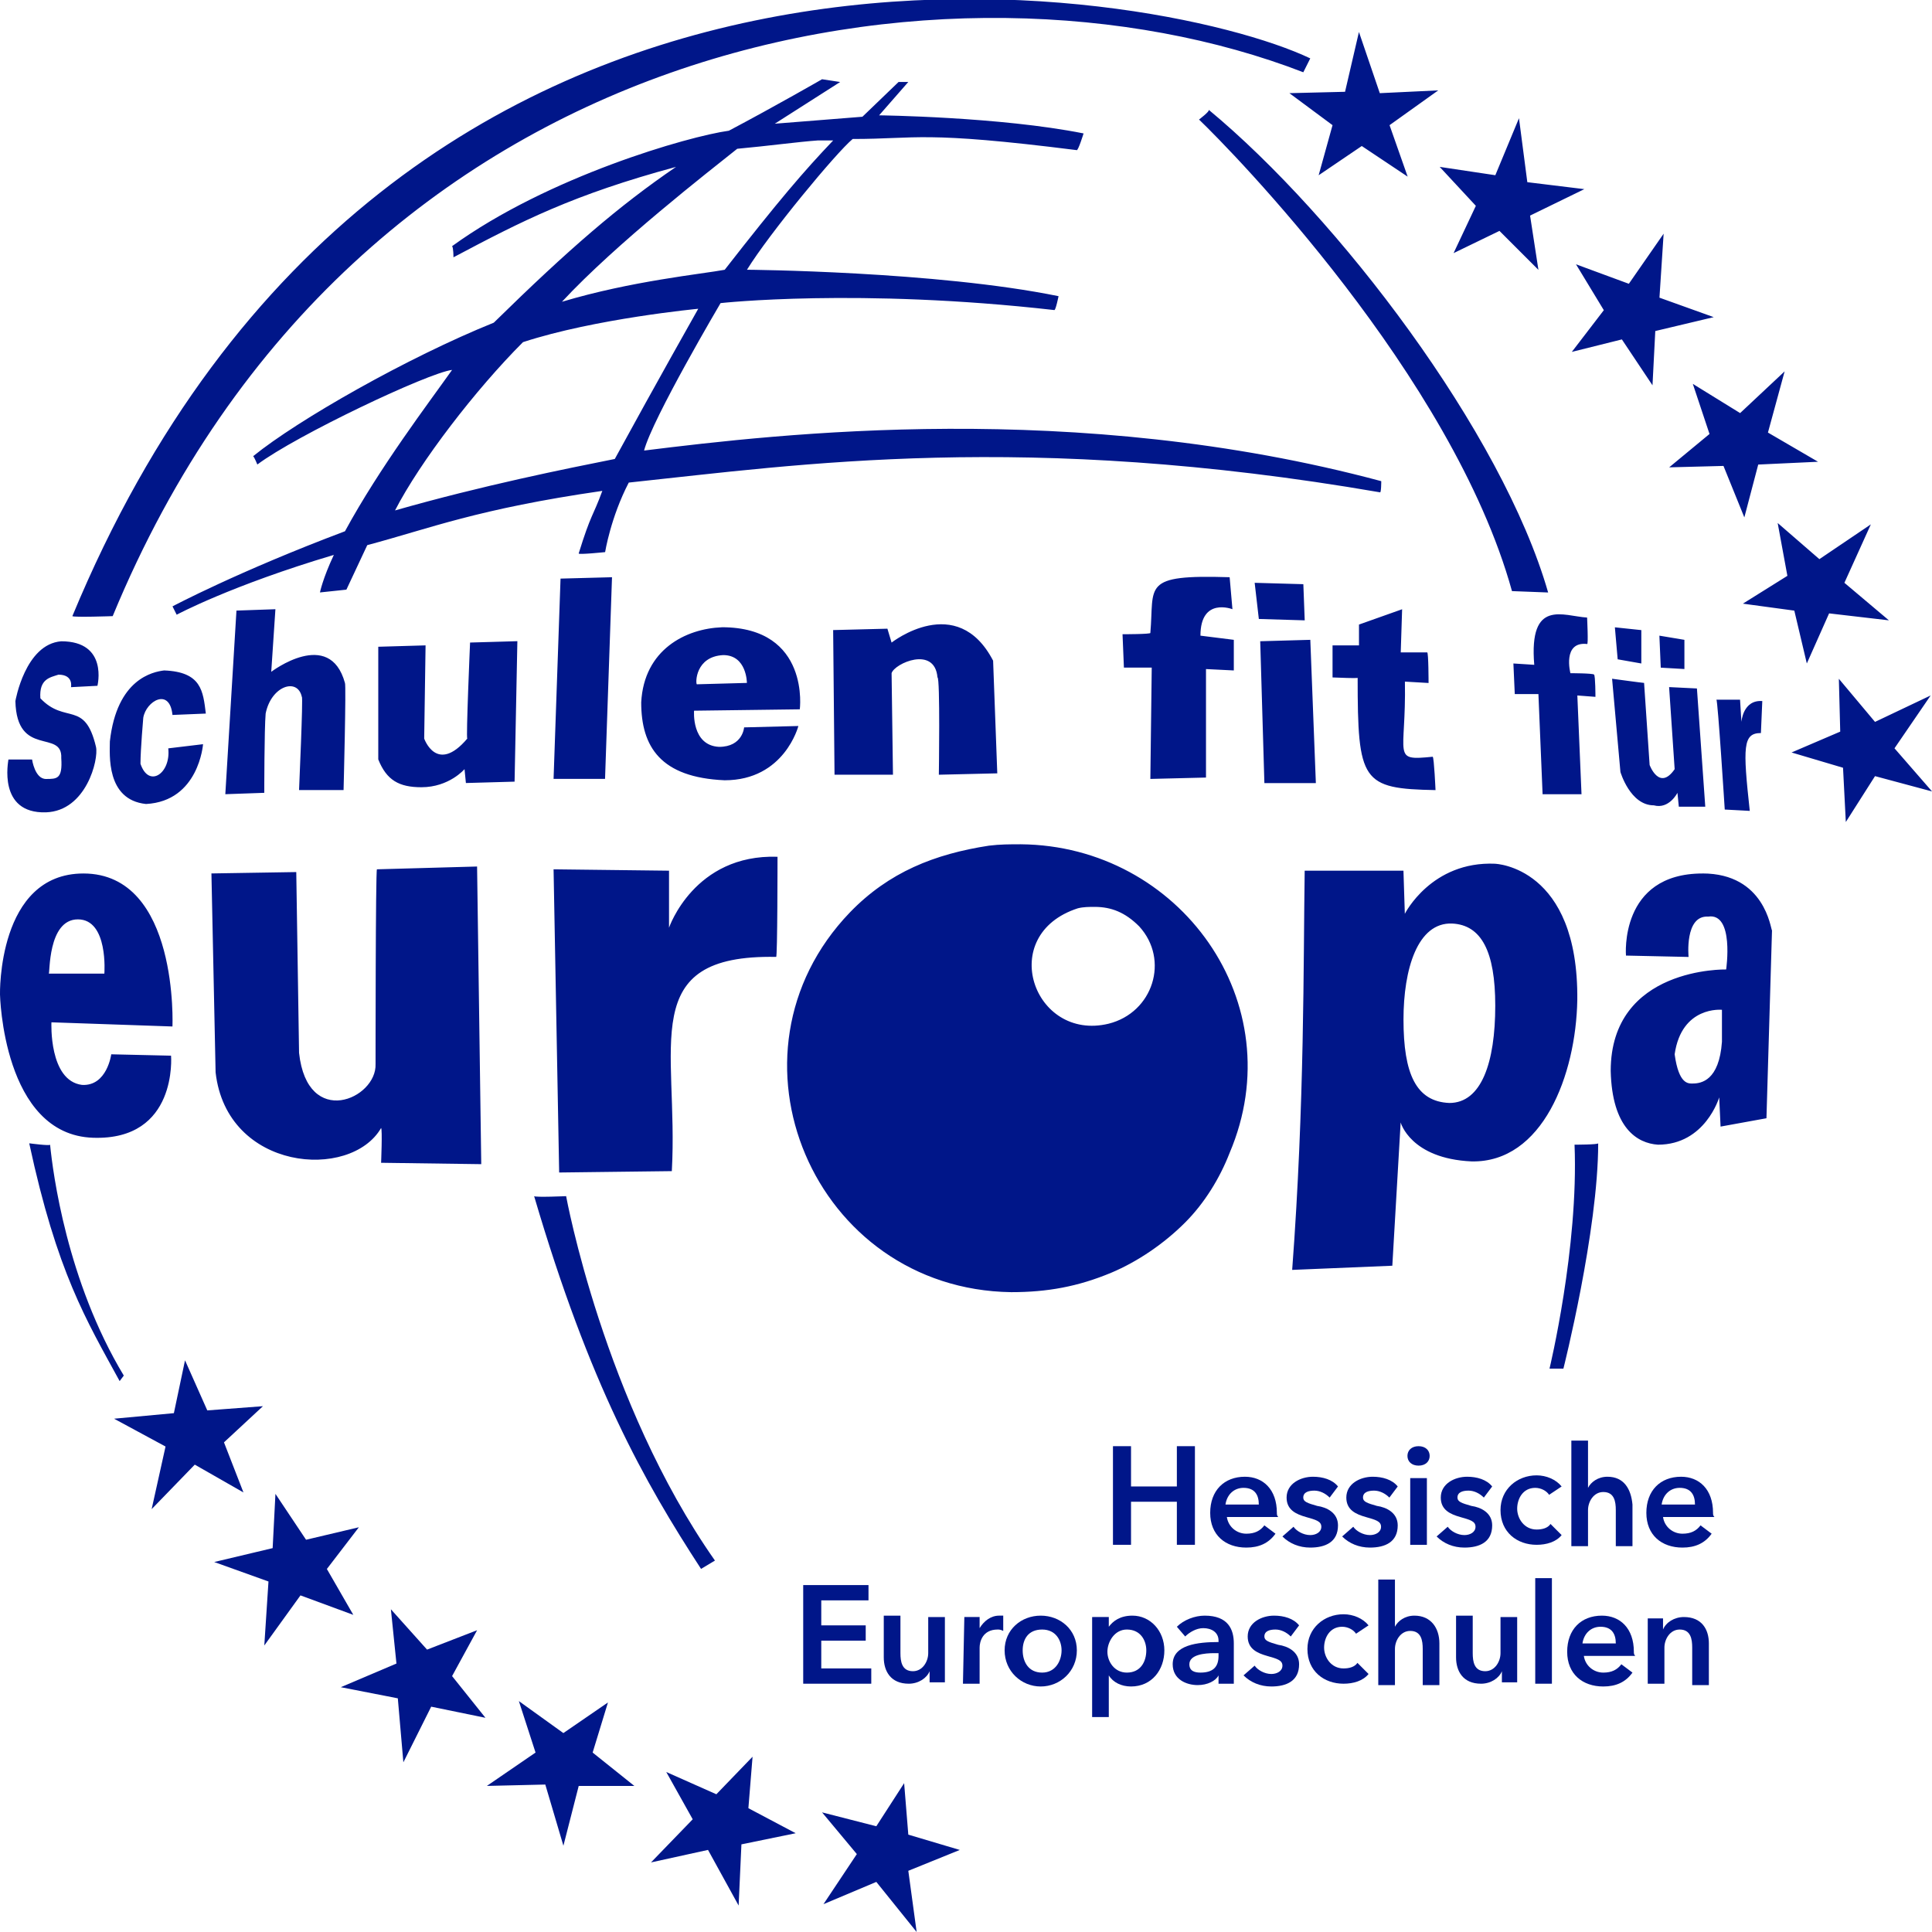 <?xml version="1.0" encoding="UTF-8" standalone="no"?>
<!-- Created with Inkscape (http://www.inkscape.org/) -->

<svg
   xmlns:dc="http://purl.org/dc/elements/1.1/"
   xmlns:cc="http://creativecommons.org/ns#"
   xmlns:rdf="http://www.w3.org/1999/02/22-rdf-syntax-ns#"
   xmlns:svg="http://www.w3.org/2000/svg"
   xmlns="http://www.w3.org/2000/svg"
   xmlns:sodipodi="http://sodipodi.sourceforge.net/DTD/sodipodi-0.dtd"
   xmlns:inkscape="http://www.inkscape.org/namespaces/inkscape"
   width="49.098mm"
   height="49.098mm"
   viewBox="0 0 49.098 49.098"
   version="1.1"
   id="svg172"
   inkscape:version="0.92.0 r15299"
   sodipodi:docname="HES_logo_schrift.svg">
  <defs
     id="defs166" />
  <sodipodi:namedview
     id="base"
     pagecolor="#ffffff"
     bordercolor="#666666"
     borderopacity="1.0"
     inkscape:pageopacity="0.0"
     inkscape:pageshadow="2"
     inkscape:zoom="0.35"
     inkscape:cx="350"
     inkscape:cy="560"
     inkscape:document-units="mm"
     inkscape:current-layer="layer1"
     showgrid="false"
     inkscape:window-width="1920"
     inkscape:window-height="1017"
     inkscape:window-x="-8"
     inkscape:window-y="-8"
     inkscape:window-maximized="1" />
  <g
     inkscape:label="Layer 1"
     inkscape:groupmode="layer"
     id="layer1"
     transform="translate(0,-247.902)">
    <path
       style="fill:#001689;stroke-width:0.353"
       inkscape:connector-curvature="0"
       d="m 44.22,265.682 0.035,0.566 c 0,0 0.035,-0.566 0.53,-0.53 0,0.035 -0.035,0.813 -0.035,0.813 -0.46,0 -0.46,0.353 -0.283,1.979 0.035,0 -0.636,-0.035 -0.636,-0.035 0,0 -0.177,-2.792 -0.212,-2.792 0,0 0.601,0 0.601,0 z m -3.04,1.838 c 0,0 0.247,0.848 0.848,0.848 0.389,0.106 0.601,-0.318 0.601,-0.318 l 0.035,0.353 h 0.672 l -0.212,-3.005 -0.707,-0.035 c 0,0 0.141,2.086 0.141,2.086 -0.389,0.566 -0.636,-0.106 -0.636,-0.106 0,0 -0.141,-2.086 -0.141,-2.086 -0.035,0 -0.813,-0.106 -0.813,-0.106 z m 1.626,-3.358 v 0.742 l -0.601,-0.035 -0.035,-0.813 z m -1.767,-0.318 0.672,0.071 v 0.848 l -0.601,-0.106 z m -0.848,4.242 -0.106,-2.51 0.46,0.035 c 0,0 0,-0.53 -0.035,-0.566 -0.035,-0.035 -0.601,-0.035 -0.601,-0.035 0,0 -0.212,-0.813 0.424,-0.742 0.035,0.035 0,-0.672 0,-0.672 -0.601,-0.035 -1.485,-0.495 -1.343,1.202 0.035,0 -0.53,-0.035 -0.53,-0.035 l 0.035,0.778 h 0.601 l 0.106,2.545 z m -39.024,0.46 c 1.025,-0.035 1.343,-1.343 1.273,-1.661 -0.283,-1.202 -0.778,-0.566 -1.414,-1.237 -0.035,-0.495 0.247,-0.53 0.46,-0.601 0.389,0 0.318,0.318 0.318,0.318 l 0.672,-0.035 c 0,0 0.283,-1.131 -0.919,-1.131 -0.919,0.071 -1.166,1.52 -1.166,1.52 0.035,1.449 1.202,0.707 1.166,1.449 0.035,0.53 -0.106,0.53 -0.389,0.53 -0.283,0 -0.353,-0.495 -0.353,-0.495 h -0.601 c 0,0.035 -0.283,1.379 0.954,1.343 z m 32.697,-3.429 v -0.813 h 0.672 v -0.53 l 1.096,-0.389 -0.035,1.096 c 0,0 0.636,0 0.672,0 0.035,0 0.035,0.778 0.035,0.778 l -0.601,-0.035 c 0.035,1.909 -0.353,2.015 0.707,1.909 0.035,0.035 0.071,0.848 0.071,0.848 -1.873,-0.035 -1.979,-0.212 -1.979,-2.863 0.141,0.035 -0.636,0 -0.636,0 z m -1.979,-2.404 1.237,0.035 0.035,0.919 -1.166,-0.035 z m 1.414,1.449 0.141,3.641 h -1.308 l -0.106,-3.605 z m -4.065,3.535 1.414,-0.035 v -2.757 l 0.707,0.035 v -0.778 l -0.848,-0.106 c 0,-0.99 0.813,-0.672 0.813,-0.672 l -0.071,-0.813 c -2.262,-0.071 -1.909,0.212 -2.015,1.414 0.035,0.035 -0.707,0.035 -0.707,0.035 l 0.035,0.848 h 0.707 z M 3.57,267.308 c 0,-0.353 0.071,-1.166 0.071,-1.166 0.071,-0.424 0.672,-0.778 0.742,-0.071 l 0.848,-0.035 c -0.071,-0.566 -0.106,-1.06 -1.06,-1.096 -0.283,0.035 -1.202,0.212 -1.379,1.803 0,0.318 -0.106,1.485 0.919,1.591 1.343,-0.071 1.449,-1.52 1.449,-1.52 l -0.884,0.106 c 0.071,0.636 -0.495,1.025 -0.707,0.389 z m 4.1,-1.697 c -0.106,-0.495 -0.778,-0.283 -0.919,0.424 -0.035,0.389 -0.035,2.015 -0.035,2.015 l -0.99,0.035 0.283,-4.666 0.99,-0.035 -0.106,1.591 c 0,0 1.485,-1.131 1.873,0.283 0.035,0.035 -0.035,2.722 -0.035,2.722 h -1.131 c 0,-0.035 0.106,-2.368 0.071,-2.368 z m 4.206,1.06 c -0.778,0.919 -1.096,0 -1.096,0 l 0.035,-2.368 -1.202,0.035 v 2.863 c 0.212,0.53 0.53,0.707 1.096,0.707 0.707,0 1.096,-0.46 1.096,-0.46 l 0.035,0.353 1.237,-0.035 0.071,-3.57 c 0.035,0 -1.202,0.035 -1.202,0.035 0,0 -0.106,2.439 -0.071,2.439 z m 6.469,-2.828 c -0.919,0.035 -1.979,0.566 -2.05,1.909 0,1.131 0.495,1.909 2.121,1.979 1.52,0 1.873,-1.379 1.873,-1.379 l -1.379,0.035 c 0,0 -0.035,0.495 -0.636,0.495 v 0 c -0.707,-0.035 -0.636,-0.919 -0.636,-0.919 l 2.686,-0.035 c 0,0.035 0.283,-2.086 -1.979,-2.086 z m 0.035,0.707 c 0.601,0 0.601,0.707 0.601,0.707 l -1.273,0.035 c -0.035,-0.035 -0.035,-0.707 0.672,-0.742 z m 2.828,3.04 h 1.485 l -0.035,-2.58 c 0.071,-0.247 1.096,-0.707 1.166,0.106 0.071,0 0.035,2.474 0.035,2.474 l 1.485,-0.035 -0.106,-2.863 c -0.919,-1.767 -2.58,-0.46 -2.58,-0.46 l -0.106,-0.353 -1.379,0.035 z m -7.14,0.106 h 1.308 l 0.177,-5.125 -1.308,0.035 z m 29.197,2.404 c -2.121,0 -1.944,2.086 -1.944,2.086 l 1.591,0.035 c 0,0 -0.106,-1.06 0.495,-1.025 0.672,-0.106 0.46,1.343 0.46,1.343 0,0 -2.934,-0.071 -2.934,2.58 0.035,1.449 0.672,1.838 1.202,1.873 1.202,0 1.555,-1.202 1.555,-1.202 l 0.035,0.742 1.166,-0.212 0.141,-4.772 c -0.035,-0.035 -0.177,-1.449 -1.767,-1.449 z m 0.495,3.464 v 0.813 c -0.071,0.99 -0.53,1.06 -0.742,1.06 -0.106,0 -0.353,0.035 -0.46,-0.742 0.177,-1.237 1.202,-1.131 1.202,-1.131 z M 2.121,270.1 c -2.192,0 -2.121,3.075 -2.121,3.075 0,0 0.071,3.57 2.368,3.641 2.156,0.071 1.979,-2.086 1.979,-2.086 l -1.52,-0.035 c 0,0 -0.106,0.813 -0.742,0.778 -0.848,-0.106 -0.778,-1.591 -0.778,-1.591 l 3.075,0.106 c 0,0.035 0.177,-3.888 -2.262,-3.888 z m -0.141,1.166 c 0.778,0 0.672,1.379 0.672,1.379 h -1.414 c 0.035,0.035 -0.035,-1.379 0.742,-1.379 z m 36.019,-1.414 c -1.626,-0.071 -2.298,1.273 -2.298,1.273 l -0.035,-1.096 h -2.51 c -0.035,2.333 0,5.903 -0.318,10.145 l 2.545,-0.106 0.212,-3.641 c 0,0 0.247,0.919 1.803,0.99 1.803,0.035 2.651,-2.192 2.686,-4.1 0.035,-3.393 -2.086,-3.464 -2.086,-3.464 z m -1.096,1.52 c 0.742,0.035 1.096,0.707 1.096,2.086 0,1.449 -0.353,2.474 -1.166,2.474 -0.848,-0.035 -1.166,-0.742 -1.166,-2.121 0,-1.273 0.353,-2.474 1.237,-2.439 z m -22.693,6.327 2.863,-0.035 c 0.177,-3.181 -0.919,-5.514 2.651,-5.444 0.035,0.035 0.035,-2.545 0.035,-2.545 -2.121,-0.071 -2.757,1.803 -2.757,1.803 v -1.449 l -2.934,-0.035 z m -4.666,-2.757 c 0.035,0.884 -1.732,1.661 -1.944,-0.283 0,-0.035 -0.071,-4.595 -0.071,-4.595 l -2.156,0.035 0.106,5.055 c 0.283,2.51 3.429,2.757 4.206,1.414 0.035,0.035 0,0.884 0,0.884 l 2.545,0.035 -0.106,-7.564 -2.545,0.071 c -0.035,0.035 -0.035,4.949 -0.035,4.949 z m -6.504,8.059 0.106,-0.141 c -1.449,-2.404 -1.803,-5.161 -1.873,-5.868 0,0.035 -0.53,-0.035 -0.53,-0.035 0.707,3.287 1.449,4.489 2.298,6.044 z m 30.081,-33.262 0.177,-0.353 c -3.853,-1.838 -23.329,-5.444 -31.459,14.174 0.035,0.035 1.025,0 1.025,0 6.186,-14.987 21.491,-17.214 30.258,-13.821 z m -12.23,0.177 c 0,0 -1.166,0.672 -2.368,1.308 -1.025,0.141 -4.595,1.166 -7.034,2.934 0.035,0.035 0.035,0.283 0.035,0.283 1.732,-0.919 3.04,-1.591 5.656,-2.298 -1.449,0.99 -2.722,2.086 -4.631,3.959 -2.192,0.884 -4.984,2.474 -6.115,3.393 0.035,0.035 0.106,0.212 0.106,0.212 0.99,-0.742 4.348,-2.333 4.949,-2.404 -0.601,0.848 -1.838,2.474 -2.722,4.1 -2.722,1.025 -4.383,1.909 -4.383,1.909 l 0.106,0.212 c 0,0 1.379,-0.742 3.994,-1.52 -0.283,0.601 -0.353,0.954 -0.353,0.954 l 0.672,-0.071 c 0,0 0.247,-0.53 0.53,-1.131 1.591,-0.424 2.792,-0.919 5.974,-1.379 -0.247,0.672 -0.283,0.566 -0.601,1.591 0,0.035 0.672,-0.035 0.672,-0.035 0,0 0.141,-0.884 0.601,-1.767 v 0 c 4.348,-0.46 10.074,-1.308 19.088,0.247 0.035,0.035 0.035,-0.283 0.035,-0.283 -7.776,-2.086 -15.306,-1.202 -18.734,-0.778 0.212,-0.813 1.944,-3.747 1.944,-3.747 0,0 3.499,-0.389 8.483,0.177 0.035,0 0.106,-0.353 0.106,-0.353 -3.111,-0.636 -7.918,-0.672 -7.918,-0.672 0.566,-0.919 2.262,-2.969 2.686,-3.323 1.661,0 1.767,-0.212 5.691,0.283 0.035,0.035 0.177,-0.424 0.177,-0.424 -2.121,-0.424 -5.196,-0.46 -5.196,-0.46 l 0.742,-0.848 h -0.247 l -0.919,0.884 -2.227,0.177 1.661,-1.06 z m -0.106,1.555 c 0.177,0 0.318,0 0.389,0 -0.742,0.778 -1.379,1.52 -2.757,3.287 -0.566,0.106 -2.368,0.283 -4.136,0.813 1.379,-1.485 3.747,-3.323 4.454,-3.888 0.778,-0.071 1.555,-0.177 2.05,-0.212 z m -3.04,4.277 c 0,0 -1.06,1.873 -2.121,3.818 -1.237,0.247 -3.358,0.672 -5.585,1.308 0.636,-1.237 2.05,-3.075 3.252,-4.277 1.838,-0.601 4.454,-0.848 4.454,-0.848 z m 0.424,31.813 -0.353,0.212 c -1.449,-2.227 -2.828,-4.666 -4.242,-9.473 0.035,0.035 0.813,0 0.813,0 0,0 0.954,5.231 3.782,9.261 z m 21.209,-4.878 h 0.353 c 0,0 0.884,-3.499 0.884,-5.726 0,0.035 -0.601,0.035 -0.601,0.035 0.106,2.616 -0.636,5.691 -0.636,5.691 z m -0.954,-19.759 0.919,0.035 c -1.166,-4.065 -5.338,-9.544 -8.625,-12.266 0.035,0.035 -0.247,0.247 -0.247,0.247 0.813,0.778 6.433,6.504 7.953,11.983 z m -16.154,31.389 -1.379,-0.353 0.884,1.06 -0.848,1.273 1.343,-0.566 1.025,1.273 -0.212,-1.555 1.308,-0.53 -1.308,-0.389 -0.106,-1.308 z m -4.065,-0.813 -1.273,-0.566 0.672,1.202 -1.06,1.096 1.449,-0.318 0.778,1.414 0.071,-1.555 1.379,-0.283 -1.202,-0.636 0.106,-1.308 z m -3.888,-1.555 -1.131,-0.813 0.424,1.308 -1.237,0.848 1.485,-0.035 0.46,1.555 0.389,-1.52 h 1.414 l -1.06,-0.848 0.389,-1.273 z m -3.464,-2.121 -0.919,-1.025 0.141,1.379 -1.414,0.601 1.449,0.283 0.141,1.626 0.707,-1.414 1.379,0.283 -0.848,-1.06 0.636,-1.166 z m -3.075,-2.792 -0.778,-1.166 -0.071,1.379 -1.485,0.353 1.379,0.495 -0.106,1.626 0.919,-1.273 1.343,0.495 -0.672,-1.166 0.813,-1.06 z m -2.51,-3.287 -0.566,-1.273 -0.283,1.343 -1.52,0.141 1.308,0.707 -0.353,1.591 1.096,-1.131 1.237,0.707 -0.495,-1.273 0.99,-0.919 z m 28.243,-31.389 0.353,-1.273 -1.096,-0.813 1.414,-0.035 0.353,-1.52 0.53,1.555 1.485,-0.071 -1.237,0.884 0.46,1.308 -1.166,-0.778 z m 3.429,1.979 0.566,-1.202 -0.919,-0.99 1.414,0.212 0.601,-1.449 0.212,1.626 1.449,0.177 -1.379,0.672 0.212,1.379 -0.99,-0.99 z m 3.005,2.51 0.813,-1.06 -0.707,-1.166 1.343,0.495 0.884,-1.273 -0.106,1.626 1.379,0.495 -1.485,0.353 -0.071,1.379 -0.778,-1.166 z m 2.474,2.934 1.025,-0.848 -0.424,-1.273 1.202,0.742 1.131,-1.06 -0.424,1.555 1.273,0.742 -1.52,0.071 -0.353,1.343 -0.53,-1.308 z m 1.873,3.464 1.131,-0.707 -0.247,-1.343 1.06,0.919 1.308,-0.884 -0.672,1.485 1.131,0.954 -1.52,-0.177 -0.566,1.273 -0.318,-1.343 z m 1.237,3.782 1.237,-0.53 -0.035,-1.343 0.919,1.096 1.414,-0.672 -0.919,1.343 0.954,1.096 -1.449,-0.389 -0.742,1.166 -0.071,-1.379 z m -19.583,2.333 c -0.283,0 -0.53,0 -0.813,0.035 -1.379,0.212 -2.545,0.672 -3.535,1.697 -3.464,3.605 -0.919,9.579 4.1,9.65 0.919,0 1.697,-0.141 2.545,-0.495 0.672,-0.283 1.343,-0.742 1.873,-1.273 0.495,-0.495 0.884,-1.131 1.131,-1.767 1.626,-3.818 -1.273,-7.812 -5.302,-7.847 z m 1.873,1.591 c 0.424,0 0.778,0.141 1.131,0.495 0.778,0.848 0.353,2.192 -0.778,2.474 -1.909,0.46 -2.863,-2.262 -0.778,-2.934 0.141,-0.035 0.283,-0.035 0.424,-0.035 z"
       class="st2"
       connector-curvature="0"
       id="HES-Logo" />
    <g
       transform="matrix(0.353,0,0,0.353,-23.819,225.844)"
       id="text2944">
      <path
         style="fill:#001689"
         inkscape:connector-curvature="0"
         d="m 147.6,173.7 h 1.3 v -3.1 h 3.3 v 3.1 h 1.3 v -7.1 h -1.3 v 2.9 h -3.3 v -2.9 h -1.3 z"
         class="st2"
         connector-curvature="0"
         id="path5088" />
      <path
         style="fill:#001689"
         inkscape:connector-curvature="0"
         d="m 155.7,170.8 c 0.1,-0.7 0.6,-1.2 1.3,-1.2 0.8,0 1.1,0.5 1.1,1.2 z m 3.7,0.6 c 0,-1.7 -1,-2.6 -2.3,-2.6 -1.5,0 -2.5,1 -2.5,2.6 0,1.6 1.1,2.5 2.6,2.5 0.9,0 1.6,-0.3 2.1,-1 l -0.8,-0.6 c -0.3,0.4 -0.7,0.6 -1.3,0.6 -0.7,0 -1.3,-0.5 -1.4,-1.2 h 3.7 c -0.1,-0.1 -0.1,-0.2 -0.1,-0.3 z"
         class="st2"
         connector-curvature="0"
         id="path5090" />
      <path
         style="fill:#001689"
         inkscape:connector-curvature="0"
         d="m 163.8,169.5 c -0.4,-0.5 -1.1,-0.7 -1.8,-0.7 -0.9,0 -1.9,0.5 -1.9,1.5 0,0.9 0.7,1.2 1.4,1.4 0.7,0.2 1.1,0.3 1.1,0.7 0,0.4 -0.4,0.6 -0.8,0.6 -0.5,0 -1,-0.3 -1.2,-0.6 l -0.8,0.7 c 0.5,0.5 1.2,0.8 2,0.8 1.1,0 2,-0.4 2,-1.6 0,-0.9 -0.8,-1.3 -1.5,-1.4 -0.7,-0.2 -1,-0.3 -1,-0.6 0,-0.4 0.4,-0.5 0.8,-0.5 0.4,0 0.8,0.2 1.1,0.5 z"
         class="st2"
         connector-curvature="0"
         id="path5092" />
      <path
         style="fill:#001689"
         inkscape:connector-curvature="0"
         d="m 168.1,169.5 c -0.4,-0.5 -1.1,-0.7 -1.8,-0.7 -0.9,0 -1.9,0.5 -1.9,1.5 0,0.9 0.7,1.2 1.4,1.4 0.7,0.2 1.1,0.3 1.1,0.7 0,0.4 -0.4,0.6 -0.8,0.6 -0.5,0 -1,-0.3 -1.2,-0.6 l -0.8,0.7 c 0.5,0.5 1.2,0.8 2,0.8 1.1,0 2,-0.4 2,-1.6 0,-0.9 -0.8,-1.3 -1.5,-1.4 -0.7,-0.2 -1,-0.3 -1,-0.6 0,-0.4 0.4,-0.5 0.8,-0.5 0.4,0 0.8,0.2 1.1,0.5 z"
         class="st2"
         connector-curvature="0"
         id="path5094" />
      <path
         style="fill:#001689"
         inkscape:connector-curvature="0"
         d="m 169,173.7 h 1.2 v -4.8 H 169 Z m -0.2,-6.4 c 0,0.4 0.3,0.7 0.8,0.7 0.5,0 0.8,-0.3 0.8,-0.7 0,-0.4 -0.3,-0.7 -0.8,-0.7 -0.5,0 -0.8,0.3 -0.8,0.7 z"
         class="st2"
         connector-curvature="0"
         id="path5096" />
      <path
         style="fill:#001689"
         inkscape:connector-curvature="0"
         d="m 174.9,169.5 c -0.4,-0.5 -1.1,-0.7 -1.8,-0.7 -0.9,0 -1.9,0.5 -1.9,1.5 0,0.9 0.7,1.2 1.4,1.4 0.7,0.2 1.1,0.3 1.1,0.7 0,0.4 -0.4,0.6 -0.8,0.6 -0.5,0 -1,-0.3 -1.2,-0.6 l -0.8,0.7 c 0.5,0.5 1.2,0.8 2,0.8 1.1,0 2,-0.4 2,-1.6 0,-0.9 -0.8,-1.3 -1.5,-1.4 -0.7,-0.2 -1,-0.3 -1,-0.6 0,-0.4 0.4,-0.5 0.8,-0.5 0.4,0 0.8,0.2 1.1,0.5 z"
         class="st2"
         connector-curvature="0"
         id="path5098" />
      <path
         style="fill:#001689"
         inkscape:connector-curvature="0"
         d="m 179.9,169.5 c -0.4,-0.5 -1.1,-0.8 -1.8,-0.8 -1.4,0 -2.6,1 -2.6,2.5 0,1.6 1.2,2.5 2.6,2.5 0.7,0 1.4,-0.2 1.8,-0.7 l -0.8,-0.8 c -0.2,0.3 -0.6,0.4 -1,0.4 -0.9,0 -1.4,-0.8 -1.4,-1.5 0,-0.7 0.4,-1.5 1.3,-1.5 0.4,0 0.8,0.2 1,0.5 z"
         class="st2"
         connector-curvature="0"
         id="path5100" />
      <path
         style="fill:#001689"
         inkscape:connector-curvature="0"
         d="m 183.2,168.8 c -0.7,0 -1.2,0.4 -1.4,0.8 v 0 -3.4 h -1.2 v 7.6 h 1.2 v -2.6 c 0,-0.6 0.4,-1.3 1.1,-1.3 0.8,0 0.9,0.7 0.9,1.3 v 2.6 h 1.2 v -3 c -0.1,-1.1 -0.6,-2 -1.8,-2 z"
         class="st2"
         connector-curvature="0"
         id="path5102" />
      <path
         style="fill:#001689"
         inkscape:connector-curvature="0"
         d="m 187.1,170.8 c 0.1,-0.7 0.6,-1.2 1.3,-1.2 0.8,0 1.1,0.5 1.1,1.2 z m 3.7,0.6 c 0,-1.7 -1,-2.6 -2.3,-2.6 -1.5,0 -2.5,1 -2.5,2.6 0,1.6 1.1,2.5 2.6,2.5 0.9,0 1.6,-0.3 2.1,-1 l -0.8,-0.6 c -0.3,0.4 -0.7,0.6 -1.3,0.6 -0.7,0 -1.3,-0.5 -1.4,-1.2 h 3.7 c -0.1,-0.1 -0.1,-0.2 -0.1,-0.3 z"
         class="st2"
         connector-curvature="0"
         id="path5104" />
      <path
         style="fill:#001689"
         inkscape:connector-curvature="0"
         d="m 125.3,183.7 h 4.9 v -1.1 h -3.6 v -2 h 3.2 v -1.1 h -3.2 v -1.8 h 3.4 v -1.1 h -4.7 z"
         class="st2"
         connector-curvature="0"
         id="path5106" />
      <path
         style="fill:#001689"
         inkscape:connector-curvature="0"
         d="m 135.5,178.9 h -1.2 v 2.6 c 0,0.6 -0.4,1.3 -1.1,1.3 -0.8,0 -0.9,-0.7 -0.9,-1.3 v -2.7 h -1.2 v 3 c 0,1 0.5,1.9 1.8,1.9 0.7,0 1.3,-0.4 1.5,-0.9 v 0 0.8 h 1.1 z"
         class="st2"
         connector-curvature="0"
         id="path5108" />
      <path
         style="fill:#001689"
         inkscape:connector-curvature="0"
         d="m 136.8,183.7 h 1.2 v -2.6 c 0,-0.4 0.2,-1.3 1.3,-1.3 0.1,0 0.2,0 0.4,0.1 v -1.1 c -0.1,0 -0.2,0 -0.3,0 -0.6,0 -1.1,0.4 -1.4,0.9 v 0 -0.8 h -1.1 z"
         class="st2"
         connector-curvature="0"
         id="path5110" />
      <path
         style="fill:#001689"
         inkscape:connector-curvature="0"
         d="m 139.8,181.3 c 0,1.5 1.2,2.6 2.6,2.6 1.4,0 2.6,-1.1 2.6,-2.6 0,-1.5 -1.2,-2.5 -2.6,-2.5 -1.4,0 -2.6,1 -2.6,2.5 z m 1.3,0 c 0,-0.8 0.4,-1.5 1.4,-1.5 1,0 1.4,0.8 1.4,1.5 0,0.7 -0.4,1.6 -1.4,1.6 -1,0 -1.4,-0.8 -1.4,-1.6 z"
         class="st2"
         connector-curvature="0"
         id="path5112" />
      <path
         style="fill:#001689"
         inkscape:connector-curvature="0"
         d="m 146.1,178.9 v 7.2 h 1.2 v -3 0 c 0.3,0.5 0.9,0.8 1.6,0.8 1.5,0 2.4,-1.2 2.4,-2.6 0,-1.4 -1,-2.5 -2.3,-2.5 -0.9,0 -1.4,0.4 -1.7,0.8 v 0 -0.7 z m 3.9,2.4 c 0,0.8 -0.4,1.6 -1.4,1.6 -0.9,0 -1.4,-0.8 -1.4,-1.5 0,-0.7 0.5,-1.6 1.4,-1.6 1,0 1.4,0.8 1.4,1.5 z"
         class="st2"
         connector-curvature="0"
         id="path5114" />
      <path
         style="fill:#001689"
         inkscape:connector-curvature="0"
         d="m 155.2,183.7 h 1.1 v -2.9 c 0,-1 -0.4,-2 -2.1,-2 -0.7,0 -1.5,0.3 -2,0.8 l 0.6,0.7 c 0.3,-0.3 0.8,-0.6 1.3,-0.6 0.6,0 1.1,0.3 1.1,0.9 v 0.1 c -1.5,0 -3.3,0.2 -3.3,1.6 0,1.1 1,1.5 1.8,1.5 0.7,0 1.3,-0.3 1.5,-0.7 v 0 z m 0,-2 c 0,0.8 -0.4,1.2 -1.3,1.2 -0.4,0 -0.8,-0.1 -0.8,-0.6 0,-0.7 1.1,-0.8 1.8,-0.8 h 0.3 z"
         class="st2"
         connector-curvature="0"
         id="path5116" />
      <path
         style="fill:#001689"
         inkscape:connector-curvature="0"
         d="m 161,179.5 c -0.4,-0.5 -1.1,-0.7 -1.8,-0.7 -0.9,0 -1.9,0.5 -1.9,1.5 0,0.9 0.7,1.2 1.4,1.4 0.7,0.2 1.1,0.3 1.1,0.7 0,0.4 -0.4,0.6 -0.8,0.6 -0.5,0 -1,-0.3 -1.2,-0.6 l -0.8,0.7 c 0.5,0.5 1.2,0.8 2,0.8 1.1,0 2,-0.4 2,-1.6 0,-0.9 -0.8,-1.3 -1.5,-1.4 -0.7,-0.2 -1,-0.3 -1,-0.6 0,-0.4 0.4,-0.5 0.8,-0.5 0.4,0 0.8,0.2 1.1,0.5 z"
         class="st2"
         connector-curvature="0"
         id="path5118" />
      <path
         style="fill:#001689"
         inkscape:connector-curvature="0"
         d="m 166,179.5 c -0.4,-0.5 -1.1,-0.8 -1.8,-0.8 -1.4,0 -2.6,1 -2.6,2.5 0,1.6 1.2,2.5 2.6,2.5 0.7,0 1.4,-0.2 1.8,-0.7 l -0.8,-0.8 c -0.2,0.3 -0.6,0.4 -1,0.4 -0.9,0 -1.4,-0.8 -1.4,-1.5 0,-0.7 0.4,-1.5 1.3,-1.5 0.4,0 0.8,0.2 1,0.5 z"
         class="st2"
         connector-curvature="0"
         id="path5120" />
      <path
         style="fill:#001689"
         inkscape:connector-curvature="0"
         d="m 169.3,178.8 c -0.7,0 -1.2,0.4 -1.4,0.8 v 0 -3.4 h -1.2 v 7.6 h 1.2 v -2.6 c 0,-0.6 0.4,-1.3 1.1,-1.3 0.8,0 0.9,0.7 0.9,1.3 v 2.6 h 1.2 v -3 c 0,-1.1 -0.6,-2 -1.8,-2 z"
         class="st2"
         connector-curvature="0"
         id="path5122" />
      <path
         style="fill:#001689"
         inkscape:connector-curvature="0"
         d="m 176.7,178.9 h -1.2 v 2.6 c 0,0.6 -0.4,1.3 -1.1,1.3 -0.8,0 -0.9,-0.7 -0.9,-1.3 v -2.7 h -1.2 v 3 c 0,1 0.5,1.9 1.8,1.9 0.7,0 1.3,-0.4 1.5,-0.9 v 0 0.8 h 1.1 z"
         class="st2"
         connector-curvature="0"
         id="path5124" />
      <path
         style="fill:#001689"
         inkscape:connector-curvature="0"
         d="m 178,183.7 h 1.2 v -7.6 H 178 Z"
         class="st2"
         connector-curvature="0"
         id="path5126" />
      <path
         style="fill:#001689"
         inkscape:connector-curvature="0"
         d="m 181.4,180.8 c 0.1,-0.7 0.6,-1.2 1.3,-1.2 0.8,0 1.1,0.5 1.1,1.2 z m 3.7,0.6 c 0,-1.7 -1,-2.6 -2.3,-2.6 -1.5,0 -2.5,1 -2.5,2.6 0,1.6 1.1,2.5 2.6,2.5 0.9,0 1.6,-0.3 2.1,-1 l -0.8,-0.6 c -0.3,0.4 -0.7,0.6 -1.3,0.6 -0.7,0 -1.3,-0.5 -1.4,-1.2 h 3.7 c -0.1,-0.1 -0.1,-0.2 -0.1,-0.3 z"
         class="st2"
         connector-curvature="0"
         id="path5128" />
      <path
         style="fill:#001689"
         inkscape:connector-curvature="0"
         d="m 186.1,183.7 h 1.2 v -2.6 c 0,-0.6 0.4,-1.3 1.1,-1.3 0.8,0 0.9,0.7 0.9,1.3 v 2.7 h 1.2 v -3 c 0,-1 -0.5,-1.9 -1.8,-1.9 -0.7,0 -1.3,0.4 -1.5,0.9 v 0 -0.8 h -1.1 z"
         class="st2"
         connector-curvature="0"
         id="path5130" />
    </g>
  </g>
</svg>
